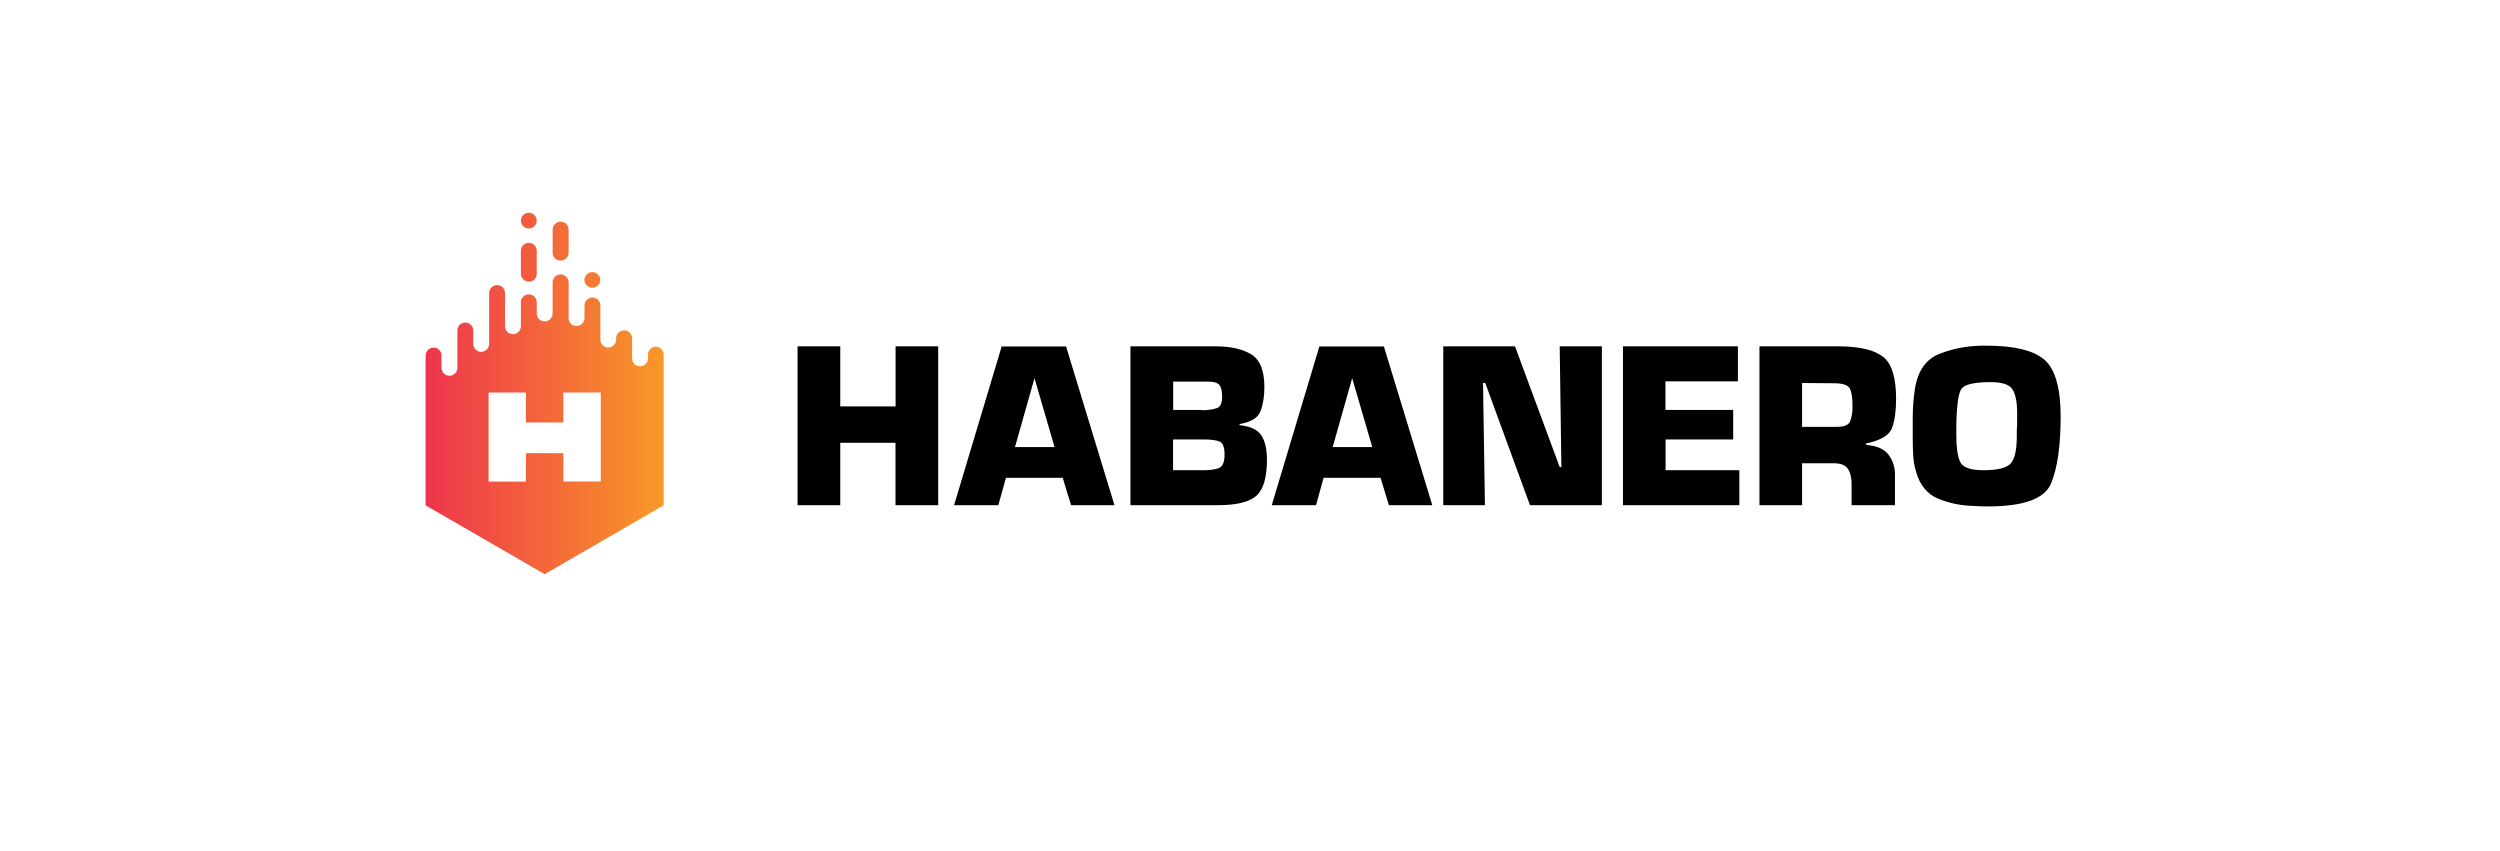<svg width="94" height="32" viewBox="0 0 94 32" fill="none" xmlns="http://www.w3.org/2000/svg">
<path d="M35.272 18.995H33.67V16.65H31.594V18.995H29.988V13.023H31.594V15.28H33.674V13.023H35.276V18.995H35.272ZM37.823 17.966L37.537 18.995H35.873L37.663 13.027H40.084L41.904 18.995H40.273L39.958 17.966H37.819H37.823ZM38.899 14.212L38.163 16.81H39.651L38.895 14.212H38.899ZM42.505 13.023H45.758C46.301 13.027 46.734 13.132 47.057 13.329C47.377 13.531 47.541 13.939 47.541 14.553C47.541 14.902 47.494 15.2 47.398 15.452C47.309 15.704 47.045 15.872 46.608 15.944V15.986C47.015 16.028 47.288 16.154 47.427 16.373C47.566 16.583 47.637 16.89 47.637 17.285C47.637 17.957 47.503 18.407 47.238 18.642C46.973 18.878 46.49 18.995 45.784 18.995H42.505V13.023ZM45.128 15.414C45.153 15.42 45.178 15.423 45.204 15.423H45.263C45.456 15.418 45.62 15.389 45.75 15.347C45.885 15.305 45.952 15.158 45.952 14.914C45.952 14.696 45.914 14.549 45.843 14.469C45.767 14.384 45.624 14.347 45.405 14.347H44.111V15.414H45.128ZM45.174 17.68C45.426 17.684 45.637 17.663 45.796 17.613C45.964 17.562 46.044 17.39 46.044 17.096C46.044 16.818 45.981 16.65 45.851 16.6C45.725 16.549 45.532 16.524 45.283 16.524H44.107V17.68H45.174ZM49.768 17.966L49.482 18.995H47.818L49.608 13.027H52.034L53.854 18.995H52.223L51.908 17.966H49.768ZM50.844 14.212L50.109 16.81H51.597L50.84 14.212H50.844ZM60.234 18.995H57.527L55.846 14.401H55.762L55.833 18.995H54.266V13.023H56.964L58.645 17.562H58.708L58.645 13.023H60.23V18.995H60.234ZM62.626 15.414H65.168V16.524H62.626V17.68H65.4V18.995H61.024V13.023H65.345V14.338H62.621V15.414H62.626ZM66.152 13.023H69.162C69.927 13.027 70.473 13.157 70.801 13.414C71.129 13.666 71.293 14.191 71.293 14.994C71.293 15.44 71.246 15.801 71.145 16.078C71.049 16.36 70.721 16.558 70.166 16.675V16.73C70.536 16.755 70.809 16.864 70.986 17.066C71.175 17.306 71.269 17.606 71.251 17.911V18.995H69.62V18.197C69.62 17.961 69.573 17.768 69.481 17.629C69.388 17.491 69.212 17.419 68.947 17.419H67.758V18.995H66.156V13.023H66.152ZM69.027 16.049C69.321 16.057 69.498 15.99 69.561 15.851C69.631 15.664 69.663 15.463 69.653 15.263C69.653 14.969 69.624 14.754 69.557 14.616C69.489 14.477 69.288 14.41 68.947 14.41L67.758 14.401V16.049H69.027ZM71.919 15.696C71.92 15.332 71.948 14.968 72.003 14.607C72.112 13.939 72.419 13.506 72.915 13.309C73.411 13.111 73.945 13.006 74.516 12.998H74.697C75.727 12.998 76.45 13.17 76.862 13.519C77.273 13.867 77.48 14.586 77.48 15.662C77.48 16.768 77.358 17.608 77.118 18.184C76.874 18.756 76.084 19.042 74.739 19.042C74.538 19.041 74.338 19.034 74.138 19.021C73.688 19.004 73.26 18.911 72.86 18.743C72.461 18.575 72.188 18.243 72.045 17.743C71.985 17.542 71.948 17.334 71.936 17.125C71.923 16.915 71.919 16.705 71.919 16.494V16.049V15.696ZM73.558 16.024V16.381C73.558 16.801 73.6 17.125 73.692 17.348C73.785 17.57 74.075 17.68 74.571 17.68C75.117 17.68 75.466 17.591 75.613 17.415C75.76 17.238 75.832 16.898 75.832 16.389V16.175L75.844 15.952V15.738V15.519C75.844 15.12 75.786 14.83 75.672 14.645C75.559 14.46 75.285 14.368 74.857 14.368C74.235 14.368 73.869 14.452 73.751 14.62C73.634 14.788 73.571 15.242 73.558 15.994V16.032V16.024Z" fill="black"/>
<path fill-rule="evenodd" clip-rule="evenodd" d="M21.078 9.799C21.246 9.799 21.38 9.664 21.38 9.501V8.635C21.38 8.555 21.349 8.479 21.292 8.422C21.236 8.366 21.16 8.334 21.08 8.334C21 8.334 20.924 8.366 20.867 8.422C20.811 8.479 20.779 8.555 20.779 8.635V9.501C20.779 9.669 20.914 9.799 21.078 9.799Z" fill="url(#paint0_linear_8908_285591)"/>
<path fill-rule="evenodd" clip-rule="evenodd" d="M19.883 10.593C20.052 10.593 20.182 10.459 20.182 10.295V9.429C20.182 9.35 20.15 9.274 20.094 9.218C20.038 9.162 19.962 9.131 19.883 9.131C19.804 9.131 19.728 9.162 19.672 9.218C19.616 9.274 19.585 9.35 19.585 9.429V10.295C19.585 10.459 19.72 10.589 19.883 10.589V10.593Z" fill="url(#paint1_linear_8908_285591)"/>
<path fill-rule="evenodd" clip-rule="evenodd" d="M19.883 8.592C20.051 8.592 20.181 8.462 20.181 8.298C20.181 8.219 20.15 8.143 20.094 8.087C20.038 8.031 19.962 8 19.883 8C19.804 8 19.728 8.031 19.672 8.087C19.616 8.143 19.585 8.219 19.585 8.298C19.585 8.462 19.719 8.592 19.883 8.592Z" fill="url(#paint2_linear_8908_285591)"/>
<path fill-rule="evenodd" clip-rule="evenodd" d="M22.275 10.819C22.439 10.819 22.569 10.685 22.569 10.521V10.53C22.569 10.491 22.561 10.452 22.546 10.416C22.531 10.38 22.509 10.347 22.481 10.319C22.454 10.291 22.421 10.27 22.385 10.255C22.349 10.24 22.31 10.232 22.271 10.232C22.232 10.232 22.193 10.24 22.157 10.255C22.12 10.27 22.088 10.291 22.06 10.319C22.032 10.347 22.01 10.38 21.995 10.416C21.98 10.452 21.973 10.491 21.973 10.53V10.521C21.973 10.689 22.107 10.819 22.275 10.819Z" fill="url(#paint3_linear_8908_285591)"/>
<path fill-rule="evenodd" clip-rule="evenodd" d="M24.659 13.035C24.499 13.035 24.364 13.166 24.364 13.33V13.481C24.362 13.56 24.328 13.635 24.271 13.689C24.213 13.744 24.137 13.773 24.057 13.771C23.978 13.769 23.903 13.735 23.849 13.678C23.794 13.62 23.765 13.543 23.767 13.464V12.72C23.767 12.64 23.736 12.564 23.679 12.508C23.623 12.451 23.547 12.42 23.467 12.42C23.387 12.42 23.311 12.451 23.254 12.508C23.198 12.564 23.166 12.64 23.166 12.72V12.733C23.171 12.775 23.167 12.817 23.155 12.857C23.142 12.898 23.121 12.935 23.093 12.966C23.065 12.998 23.031 13.023 22.992 13.04C22.954 13.058 22.912 13.066 22.87 13.066C22.828 13.066 22.786 13.058 22.748 13.04C22.709 13.023 22.675 12.998 22.647 12.966C22.619 12.935 22.598 12.898 22.585 12.857C22.573 12.817 22.569 12.775 22.574 12.733V11.484C22.574 11.445 22.566 11.406 22.551 11.37C22.536 11.334 22.514 11.301 22.486 11.273C22.459 11.246 22.426 11.224 22.39 11.209C22.353 11.194 22.314 11.186 22.275 11.186C22.236 11.186 22.197 11.194 22.161 11.209C22.125 11.224 22.092 11.246 22.064 11.273C22.037 11.301 22.015 11.334 22 11.37C21.985 11.406 21.977 11.445 21.977 11.484V11.964C21.977 12.132 21.826 12.258 21.678 12.258C21.51 12.258 21.38 12.132 21.38 11.964V10.618C21.38 10.539 21.348 10.462 21.292 10.406C21.236 10.35 21.159 10.318 21.079 10.318C21 10.318 20.923 10.35 20.867 10.406C20.811 10.462 20.779 10.539 20.779 10.618V11.787C20.779 11.866 20.747 11.942 20.692 11.998C20.636 12.054 20.56 12.085 20.48 12.085C20.401 12.085 20.326 12.054 20.27 11.998C20.214 11.942 20.182 11.866 20.182 11.787V11.367C20.182 11.288 20.151 11.212 20.095 11.156C20.039 11.1 19.963 11.068 19.884 11.068C19.805 11.068 19.729 11.1 19.673 11.156C19.617 11.212 19.585 11.288 19.585 11.367V12.266C19.585 12.345 19.554 12.421 19.498 12.477C19.442 12.533 19.366 12.565 19.287 12.565C19.208 12.565 19.132 12.533 19.076 12.477C19.02 12.421 18.988 12.345 18.988 12.266V11.018C18.988 10.939 18.957 10.863 18.901 10.807C18.845 10.751 18.769 10.719 18.69 10.719C18.611 10.719 18.535 10.751 18.479 10.807C18.423 10.863 18.392 10.939 18.392 11.018V12.93C18.392 13.009 18.36 13.085 18.304 13.141C18.248 13.197 18.172 13.229 18.093 13.229C18.014 13.229 17.938 13.197 17.882 13.141C17.826 13.085 17.795 13.009 17.795 12.93V12.426C17.795 12.347 17.763 12.271 17.707 12.215C17.651 12.159 17.576 12.127 17.496 12.127C17.417 12.127 17.341 12.159 17.285 12.215C17.229 12.271 17.198 12.347 17.198 12.426V13.83C17.198 13.909 17.166 13.985 17.11 14.041C17.055 14.097 16.979 14.128 16.899 14.128C16.82 14.128 16.744 14.097 16.689 14.041C16.633 13.985 16.601 13.909 16.601 13.83V13.367C16.601 13.288 16.57 13.212 16.514 13.156C16.458 13.1 16.382 13.069 16.303 13.069C16.224 13.069 16.148 13.1 16.092 13.156C16.036 13.212 16.004 13.288 16.004 13.367L16 13.83V19L20.48 21.589L24.953 19V15.73V13.334C24.953 13.166 24.822 13.035 24.659 13.035ZM22.59 18.104H21.183V17.041H19.774V18.108H18.371V14.759H19.774V15.885H21.183V14.759H22.59V18.113V18.104Z" fill="url(#paint4_linear_8908_285591)"/>
<defs>
<linearGradient id="paint0_linear_8908_285591" x1="16.101" y1="9.067" x2="25.013" y2="9.067" gradientUnits="userSpaceOnUse">
<stop stop-color="#EE344D"/>
<stop offset="1" stop-color="#F89927"/>
</linearGradient>
<linearGradient id="paint1_linear_8908_285591" x1="16.454" y1="9.862" x2="25.227" y2="9.862" gradientUnits="userSpaceOnUse">
<stop stop-color="#EE344D"/>
<stop offset="1" stop-color="#F89927"/>
</linearGradient>
<linearGradient id="paint2_linear_8908_285591" x1="16.262" y1="8.296" x2="25.054" y2="8.296" gradientUnits="userSpaceOnUse">
<stop stop-color="#EE344D"/>
<stop offset="1" stop-color="#F89927"/>
</linearGradient>
<linearGradient id="paint3_linear_8908_285591" x1="16.221" y1="10.526" x2="24.932" y2="10.526" gradientUnits="userSpaceOnUse">
<stop stop-color="#EE344D"/>
<stop offset="1" stop-color="#F89927"/>
</linearGradient>
<linearGradient id="paint4_linear_8908_285591" x1="16" y1="15.953" x2="24.953" y2="15.953" gradientUnits="userSpaceOnUse">
<stop stop-color="#EE344D"/>
<stop offset="1" stop-color="#F89927"/>
</linearGradient>
</defs>
</svg>
